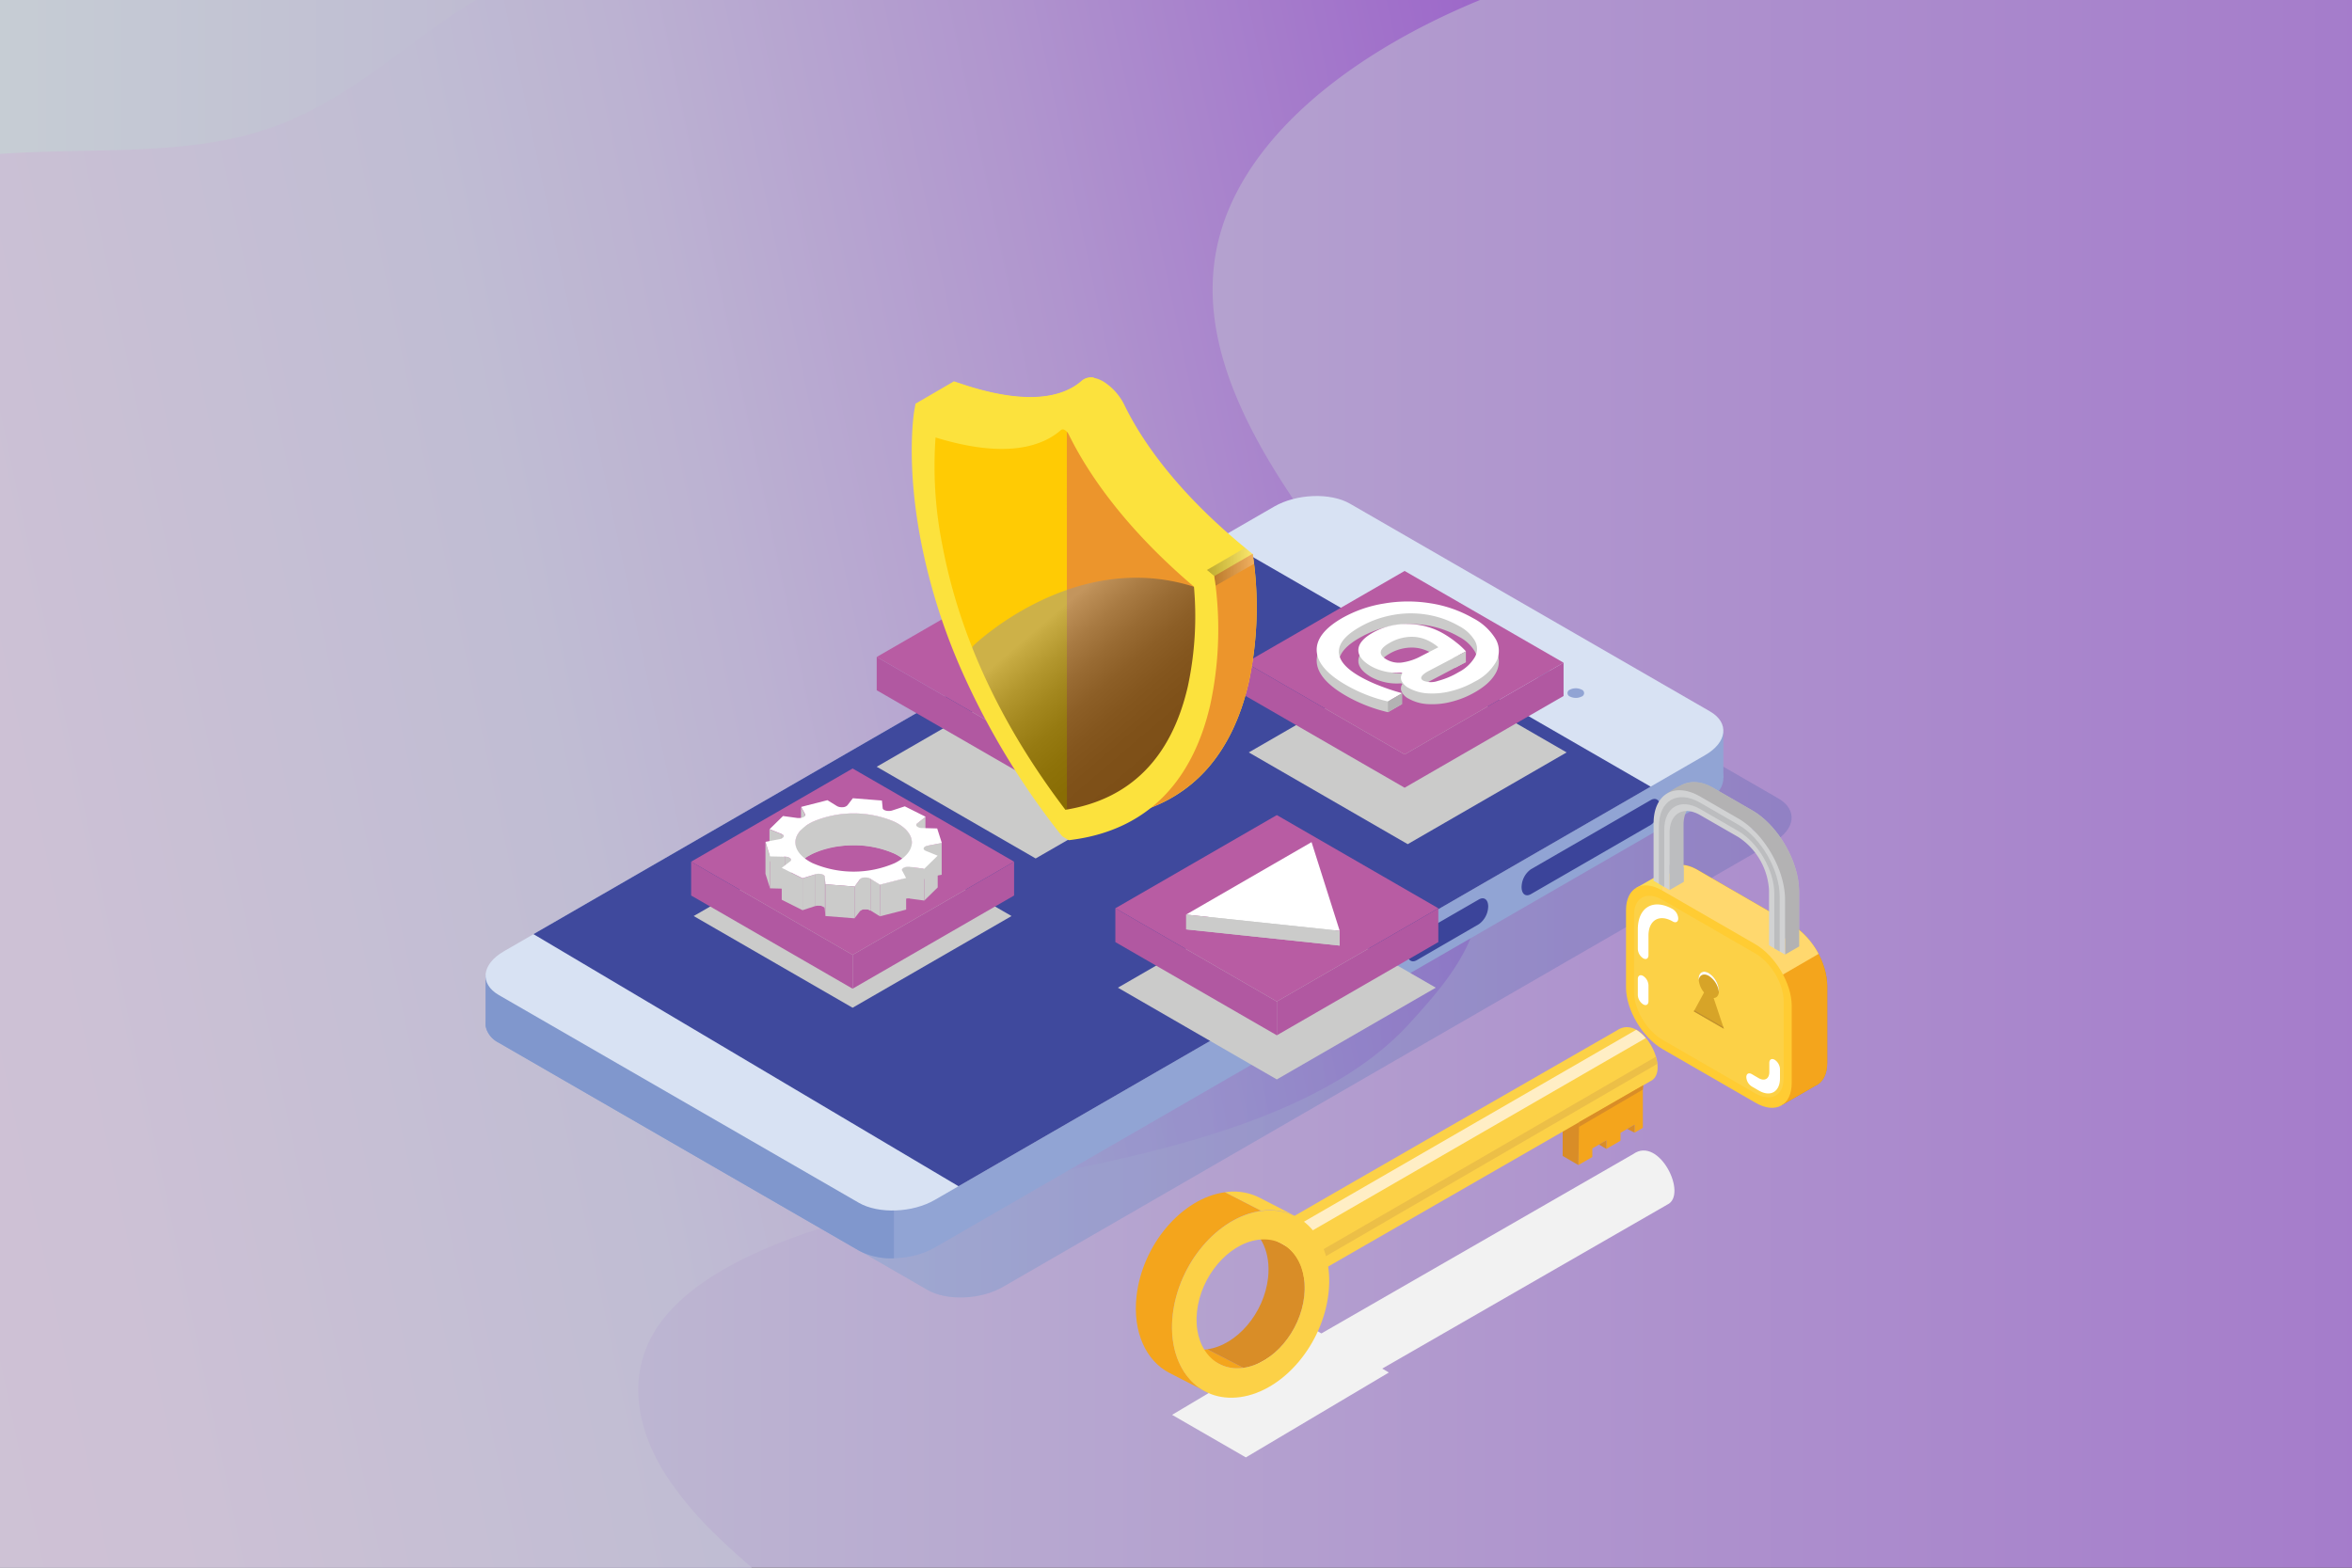 <svg xmlns="http://www.w3.org/2000/svg" xmlns:xlink="http://www.w3.org/1999/xlink" viewBox="0 0 600 400"><rect x="0" y="0" width="600" height="400" fill="#333333" stroke="none"/><defs><style>.cls-1{fill:none;}.cls-13,.cls-2{fill:#cbcbca;}.cls-3{isolation:isolate;}.cls-4{clip-path:url(#clip-path);}.cls-5{fill:url(#linear-gradient);}.cls-6{fill:url(#linear-gradient-2);}.cls-13,.cls-42,.cls-7{mix-blend-mode:multiply;}.cls-7{opacity:0.24;fill:url(#linear-gradient-3);}.cls-8{fill:#91a4d4;}.cls-9{fill:#8097cd;}.cls-10{fill:#d8e2f3;}.cls-11{fill:#3f499d;}.cls-12{fill:#3b449a;}.cls-14{fill:#b85ca3;}.cls-15{fill:#b158a1;}.cls-16{fill:#fff;}.cls-17{fill:#b3b2b3;}.cls-18{clip-path:url(#clip-path-2);}.cls-19{clip-path:url(#clip-path-3);}.cls-20{clip-path:url(#clip-path-4);}.cls-21{clip-path:url(#clip-path-5);}.cls-22{clip-path:url(#clip-path-6);}.cls-23{clip-path:url(#clip-path-7);}.cls-24{clip-path:url(#clip-path-8);}.cls-25{clip-path:url(#clip-path-9);}.cls-26{clip-path:url(#clip-path-10);}.cls-27{clip-path:url(#clip-path-11);}.cls-28{fill:#fce23d;}.cls-29{fill:#ec952c;}.cls-30{fill:#ffcb04;}.cls-31,.cls-32{mix-blend-mode:screen;}.cls-31{opacity:0.25;fill:url(#linear-gradient-4);}.cls-32{opacity:0.47;fill:url(#linear-gradient-5);}.cls-33{fill:#c1912d;}.cls-34{fill:#f4a51c;}.cls-35{fill:#ffd86e;}.cls-36{fill:#fcdc55;}.cls-37{fill:#fc3;}.cls-38{fill:#fcd147;}.cls-39{fill:#d7a428;}.cls-40{fill:#bcbdbf;}.cls-41{fill:#d1d2d3;}.cls-42{fill:#f2f2f2;}.cls-43{fill:#d98d27;}.cls-44{fill:#ffeec5;}.cls-45{fill:#ecbf47;}</style><clipPath id="clip-path"><rect class="cls-1" width="600" height="400" transform="translate(600 400) rotate(180)"/></clipPath><linearGradient id="linear-gradient" x1="-100.36" y1="200" x2="996.55" y2="200" gradientTransform="translate(600 400) rotate(-180)" gradientUnits="userSpaceOnUse"><stop offset="0" stop-color="#ccdbd6"/><stop offset="0.44" stop-color="#b097ce"/><stop offset="0.82" stop-color="#9b64c8"/><stop offset="1" stop-color="#9350c6"/></linearGradient><linearGradient id="linear-gradient-2" x1="-119.07" y1="261.41" x2="466.64" y2="137.5" gradientUnits="userSpaceOnUse"><stop offset="0" stop-color="#d1c3d6"/><stop offset="0.22" stop-color="#cdc1d5"/><stop offset="0.45" stop-color="#c0bdd3"/><stop offset="0.54" stop-color="#bcb2d2"/><stop offset="0.7" stop-color="#b095ce"/><stop offset="0.91" stop-color="#9c66c9"/><stop offset="1" stop-color="#9350c6"/></linearGradient><linearGradient id="linear-gradient-3" x1="141.28" y1="239.9" x2="457.04" y2="239.9" gradientUnits="userSpaceOnUse"><stop offset="0" stop-color="#56bae9"/><stop offset="0.19" stop-color="#4fa1d8"/><stop offset="0.55" stop-color="#4579bd"/><stop offset="0.83" stop-color="#3e60ac"/><stop offset="1" stop-color="#3c57a6"/></linearGradient><clipPath id="clip-path-2"><path class="cls-2" d="M199.88,213.43v8.1c0-.23-.21-.45-.58-.6v-8.11C199.67,213,199.88,213.19,199.88,213.43Z"/></clipPath><clipPath id="clip-path-3"><path class="cls-2" d="M201.78,219.43v8.11a.5.5,0,0,0-.17-.36,2,2,0,0,0-1.31-.42v-8.11a2,2,0,0,1,1.31.43A.47.47,0,0,1,201.78,219.43Z"/></clipPath><clipPath id="clip-path-4"><path class="cls-2" d="M205.4,208v8.11a.54.54,0,0,0-.05-.21v-8.1A.49.49,0,0,1,205.4,208Z"/></clipPath><clipPath id="clip-path-5"><path class="cls-2" d="M233.72,218.61V210.5a.52.52,0,0,1,.25-.42v8.1A.55.55,0,0,0,233.72,218.61Z"/></clipPath><clipPath id="clip-path-6"><path class="cls-2" d="M232.61,215v8.1c0-1.9-1.45-3.8-4.35-5.25a26.42,26.42,0,0,0-21,0c-2.9,1.45-4.35,3.35-4.35,5.25V215c0-1.9,1.45-3.81,4.35-5.26a26.54,26.54,0,0,1,21,0C231.16,211.16,232.61,213.07,232.61,215Z"/></clipPath><clipPath id="clip-path-7"><path class="cls-2" d="M236.62,215.78v8.1c-.52.1-.9.33-1,.61v-8.11C235.72,216.11,236.1,215.88,236.62,215.78Z"/></clipPath><clipPath id="clip-path-8"><path class="cls-2" d="M235.62,224.61v-8.1a.32.32,0,0,1,0-.13v8.11A.25.25,0,0,0,235.62,224.61Z"/></clipPath><clipPath id="clip-path-9"><path class="cls-2" d="M230.1,230v-8.11c0-.2.16-.4.45-.55a2.56,2.56,0,0,1,1.11-.23,2.83,2.83,0,0,1,.41,0v8.1l-.41,0a2.56,2.56,0,0,0-1.11.23C230.26,229.62,230.1,229.82,230.1,230Z"/></clipPath><clipPath id="clip-path-10"><path class="cls-2" d="M210.38,223.69v8.11c0-.28-.35-.53-.85-.66a2.81,2.81,0,0,0-.71-.08,3,3,0,0,0-.86.12v-8.1a2.67,2.67,0,0,1,.86-.13,2.82,2.82,0,0,1,.71.09C210,223.16,210.35,223.41,210.38,223.69Z"/></clipPath><clipPath id="clip-path-11"><path class="cls-2" d="M222,224.19v8.11a2.33,2.33,0,0,0-1.21-.29h-.25a1.73,1.73,0,0,0-1.21.49V224.4a1.77,1.77,0,0,1,1.21-.49h.25A2.43,2.43,0,0,1,222,224.19Z"/></clipPath><linearGradient id="linear-gradient-4" x1="307.84" y1="144.6" x2="319.92" y2="144.6" gradientUnits="userSpaceOnUse"><stop offset="0"/><stop offset="1" stop-color="#fff"/></linearGradient><linearGradient id="linear-gradient-5" x1="297.83" y1="190.67" x2="268.71" y2="156.58" gradientUnits="userSpaceOnUse"><stop offset="0"/><stop offset="0.18" stop-color="#040404"/><stop offset="0.34" stop-color="#0f0f0f"/><stop offset="0.5" stop-color="#212121"/><stop offset="0.65" stop-color="#3b3b3b"/><stop offset="0.8" stop-color="#5c5c5c"/><stop offset="0.95" stop-color="#858585"/><stop offset="1" stop-color="#969696"/></linearGradient></defs><g class="cls-3"><g id="Layer_1" data-name="Layer 1"><g class="cls-4"><rect class="cls-5" x="-100.36" y="-12.45" width="800.71" height="424.89" transform="translate(600 400) rotate(180)"/><path class="cls-6" d="M182.6,391.6a89.08,89.08,0,0,1-12.58-15c-7.69-11.88-10.25-25.88-2.49-37.74,7.53-11.52,23.62-19.49,40.38-25,25.8-8.54,54.29-12.54,81.38-19,27.67-6.59,54.32-16.32,70.06-33.5,8-8.75,14.67-16.54,17.48-26.87a59.81,59.81,0,0,0-.06-30.18,74.17,74.17,0,0,0-2.8-8.88c-8.67-22.61-26.57-43-41.35-64.13S305.84,87,310.28,63.87C317.12,28.15,362.85.09,413.52-11.27L182.63-12.43c-13-.06-26.26-.09-38.45,2.9-32.09,7.87-47.4,34-78.64,43.28C39,41.65,7.29,35.6-20,42.18A91.53,91.53,0,0,0-73.62,78.46c-5.47,7.79-9.74,16.24-11.65,24.78-2.52,11.23,1.65,22.63,1.83,33.88.17,10.56-3.69,22-15.92,28.62-12.45,6.69-30.12,6.53-45.74,4.5s-31.16-5.64-47-4.71V408.79l394.36-.07C195.48,403.15,188.65,397.53,182.6,391.6Z"/></g><path class="cls-7" d="M236.52,329.09l-91.84-53c-5-2.88-4.43-7.89,1.27-11.17L342.46,151.44c5.69-3.28,14.35-3.61,19.34-.73l91.84,53c5,2.89,4.43,7.89-1.27,11.17L255.86,328.36C250.17,331.65,241.51,332,236.52,329.09Z"/><polygon class="cls-8" points="439.63 198.44 439.63 186.46 427.14 193.53 434.32 201.66 439.63 198.44"/><path class="cls-8" d="M219.1,319.06l-91.83-53c-5-2.88-4.43-7.88,1.26-11.17L325.05,141.42c5.69-3.29,14.35-3.62,19.34-.73l91.84,53c5,2.88,4.42,7.88-1.27,11.17L238.45,318.33C232.76,321.62,224.1,322,219.1,319.06Z"/><path class="cls-9" d="M149.13,243l-16.79,9.7-8.48-3.94v13h0a6.11,6.11,0,0,0,3.36,4.3l91.83,53a17.65,17.65,0,0,0,9,2V308.87Z"/><path class="cls-10" d="M219.1,306.9l-91.83-53c-5-2.88-4.43-7.88,1.26-11.17L325.05,129.25c5.69-3.28,14.35-3.61,19.34-.73l91.84,53c5,2.89,4.42,7.89-1.27,11.17L238.45,306.17C232.76,309.46,224.1,309.78,219.1,306.9Z"/><polygon class="cls-11" points="244.52 302.67 136.09 238.35 311.17 137.26 421.09 200.72 244.52 302.67"/><path class="cls-8" d="M392,172.81l-32.45-18.73c-.73-.42-.64-1.15.2-1.63h0a3.1,3.1,0,0,1,2.82-.12L395,171.07c.73.41.64,1.14-.2,1.63h0A3.13,3.13,0,0,1,392,172.81Z"/><path class="cls-8" d="M403.49,177.72a3.37,3.37,0,0,1-3,0,.93.93,0,0,1,0-1.75,3.37,3.37,0,0,1,3,0A.93.93,0,0,1,403.49,177.72Z"/><path class="cls-12" d="M377.26,235.81,361.41,245c-1.32.76-2.38-.05-2.38-1.8h0a5.68,5.68,0,0,1,2.38-4.55l15.85-9.15c1.31-.76,2.38,0,2.38,1.8h0A5.72,5.72,0,0,1,377.26,235.81Z"/><path class="cls-12" d="M421.13,210.47l-30.59,17.67c-1.32.76-2.38,0-2.38-1.8h0a5.7,5.7,0,0,1,2.38-4.55l30.59-17.66c1.32-.76,2.38.05,2.38,1.8h0A5.66,5.66,0,0,1,421.13,210.47Z"/><polygon class="cls-13" points="399.65 191.98 359.11 215.39 318.57 191.98 359.11 168.57 399.65 191.98"/><polygon class="cls-13" points="304.74 195.64 264.2 219.04 223.65 195.64 264.2 172.23 304.74 195.64"/><polygon class="cls-13" points="258.05 233.73 217.5 257.13 176.96 233.73 217.5 210.32 258.05 233.73"/><polygon class="cls-13" points="366.27 252.01 325.72 275.42 285.18 252.01 325.72 228.6 366.27 252.01"/><polygon class="cls-14" points="398.87 169.09 358.32 192.5 317.78 169.09 358.32 145.68 398.87 169.09"/><polygon class="cls-15" points="358.32 200.99 358.32 192.5 398.87 169.09 398.87 177.58 358.32 200.99"/><polygon class="cls-15" points="358.32 200.99 358.32 192.5 317.78 169.09 317.78 177.58 358.32 200.99"/><path class="cls-2" d="M376.22,176.65a23,23,0,0,1-5.87,2.38,19.22,19.22,0,0,1-6,.63,11.16,11.16,0,0,1-5-1.39,3.94,3.94,0,0,1-1.81-1.82,1.93,1.93,0,0,1,.22-1.92l-.3-.18a13.65,13.65,0,0,1-7.66-1.59c-2.24-1.3-3.33-2.7-3.28-4.23s1.26-2.95,3.6-4.3a17.23,17.23,0,0,1,9-2.26,18.25,18.25,0,0,1,9.08,2.42,26.43,26.43,0,0,1,3.28,2.26,18.5,18.5,0,0,1,2.49,2.29l-9.71,5.11c-1.76,1-2.16,1.8-1.2,2.35a5.13,5.13,0,0,0,3.71.09,20.27,20.27,0,0,0,5.36-2.26,10.07,10.07,0,0,0,4.12-3.85,4.2,4.2,0,0,0,0-4.12,10,10,0,0,0-4-3.75,24,24,0,0,0-8.23-2.94,25.43,25.43,0,0,0-8.87.12,26.2,26.2,0,0,0-8.37,3.09c-3.49,2-5.23,4.1-5.23,6.25s1.77,4.25,5.31,6.3a37.33,37.33,0,0,0,4.86,2.29,54.79,54.79,0,0,0,6,2l-3.64,2.1a39.32,39.32,0,0,1-10.73-4.2q-7.21-4.17-7.45-8.68t6.52-8.41A31.62,31.62,0,0,1,353,156.69a36,36,0,0,1,11.85-.07,31.15,31.15,0,0,1,10.93,3.8,14.53,14.53,0,0,1,5.74,5.28,6,6,0,0,1,.21,5.73C380.79,173.33,379,175.07,376.22,176.65Zm-21.79-9.84c-2.67,1.54-2.91,2.94-.74,4.19a6.33,6.33,0,0,0,3.8.81,14.32,14.32,0,0,0,5-1.64l4.44-2.28a12.33,12.33,0,0,0-2-1.38,9.55,9.55,0,0,0-5.17-1.27A11.27,11.27,0,0,0,354.43,166.81Z"/><path class="cls-16" d="M376.22,173.91a23.4,23.4,0,0,1-5.87,2.38,19.22,19.22,0,0,1-6,.63,11.29,11.29,0,0,1-5-1.39,4,4,0,0,1-1.81-1.82,1.92,1.92,0,0,1,.22-1.92l-.3-.18a13.65,13.65,0,0,1-7.66-1.6q-3.36-1.94-3.28-4.22t3.6-4.31a17.22,17.22,0,0,1,9-2.25,18.15,18.15,0,0,1,9.08,2.42,26.32,26.32,0,0,1,3.28,2.25,18.47,18.47,0,0,1,2.49,2.3l-9.71,5.1c-1.76,1-2.16,1.8-1.2,2.36a5.19,5.19,0,0,0,3.71.09,20.6,20.6,0,0,0,5.36-2.26,10.13,10.13,0,0,0,4.12-3.85,4.22,4.22,0,0,0,0-4.13,10,10,0,0,0-4-3.75,24.2,24.2,0,0,0-8.23-2.93,25.43,25.43,0,0,0-8.87.12,26.2,26.2,0,0,0-8.37,3.09q-5.24,3-5.23,6.25t5.31,6.29a37.27,37.27,0,0,0,4.86,2.3,57,57,0,0,0,6,2l-3.64,2.1a39,39,0,0,1-10.73-4.21q-7.21-4.15-7.45-8.67t6.52-8.42A31.83,31.83,0,0,1,353,154a36,36,0,0,1,11.85-.08,31.56,31.56,0,0,1,10.93,3.8,14.62,14.62,0,0,1,5.74,5.29,6,6,0,0,1,.21,5.73A12.91,12.91,0,0,1,376.22,173.91Zm-21.79-9.84c-2.67,1.54-2.91,2.93-.74,4.19a6.32,6.32,0,0,0,3.8.8,14.27,14.27,0,0,0,5-1.63l4.44-2.28a12.33,12.33,0,0,0-2-1.38,9.56,9.56,0,0,0-5.17-1.28A11.39,11.39,0,0,0,354.43,164.07Z"/><polygon class="cls-2" points="373.95 166.2 373.95 168.94 371.25 170.38 370.75 167.88 373.95 166.2"/><polygon class="cls-17" points="357.71 176.87 357.71 179.61 354.07 181.71 354.07 178.97 357.71 176.87"/><polygon class="cls-14" points="304.74 167.63 264.2 191.04 223.65 167.63 264.2 144.22 304.74 167.63"/><polygon class="cls-15" points="264.2 199.53 264.2 191.04 304.74 167.63 304.74 176.12 264.2 199.53"/><polygon class="cls-15" points="264.2 199.53 264.2 191.04 223.65 167.63 223.65 176.12 264.2 199.53"/><path class="cls-2" d="M283,166.55c-1.84-1.76-5.18-2.94-9-2.94h0c0-3.35-4.71-6.07-10.52-6.07s-10.51,2.72-10.51,6.07v12.14h21c5.48,0,10-2.42,10.47-5.51l.05,0V165.3Z"/><path class="cls-16" d="M263.43,152.81c5.81,0,10.52,2.72,10.52,6.07h0c5.81,0,10.52,2.71,10.52,6.07S279.76,171,274,171h-21V158.88C252.92,155.53,257.62,152.81,263.43,152.81Z"/><polygon class="cls-14" points="366.92 231.75 325.72 255.54 284.53 231.75 325.72 207.97 366.92 231.75"/><polygon class="cls-15" points="325.72 264.16 325.72 255.54 366.92 231.75 366.92 240.38 325.72 264.16"/><polygon class="cls-15" points="325.72 264.16 325.72 255.54 284.53 231.75 284.53 240.38 325.72 264.16"/><polygon class="cls-2" points="334.58 218.65 302.57 237.13 341.76 241.27 334.58 218.65"/><polygon class="cls-16" points="334.58 214.87 302.57 233.36 341.76 237.5 334.58 214.87"/><polygon class="cls-2" points="341.76 237.5 341.76 241.27 302.57 237.13 302.57 233.36 341.76 237.5"/><polygon class="cls-14" points="258.7 219.86 217.5 243.64 176.31 219.86 217.5 196.08 258.7 219.86"/><polygon class="cls-15" points="217.5 252.27 217.5 243.64 258.7 219.86 258.7 228.49 217.5 252.27"/><polygon class="cls-15" points="217.5 252.27 217.5 243.64 176.31 219.86 176.31 228.49 217.5 252.27"/><polygon class="cls-2" points="205.35 207.81 205.35 215.91 204.34 214.05 204.34 205.95 205.35 207.81"/><polygon class="cls-2" points="199.3 212.82 199.3 220.93 196.29 219.72 196.29 211.61 199.3 212.82"/><g class="cls-3"><path class="cls-2" d="M199.88,213.43v8.1c0-.23-.21-.45-.58-.6v-8.11C199.67,213,199.88,213.19,199.88,213.43Z"/><g class="cls-18"><g class="cls-3"><path class="cls-2" d="M199.88,213.43v8.1c0-.23-.21-.45-.58-.6v-8.11c.37.15.58.37.58.61Z"/></g></g></g><polygon class="cls-2" points="196.44 218.56 196.44 226.66 195.27 222.95 195.27 214.85 196.44 218.56"/><polygon class="cls-2" points="200.3 218.65 200.3 226.76 196.44 226.66 196.44 218.56 200.3 218.65"/><g class="cls-3"><path class="cls-2" d="M201.78,219.43v8.11a.5.5,0,0,0-.17-.36,2,2,0,0,0-1.31-.42v-8.11a2,2,0,0,1,1.31.43A.47.47,0,0,1,201.78,219.43Z"/><g class="cls-19"><g class="cls-3"><path class="cls-2" d="M201.78,219.43v8.11a.5.5,0,0,0-.17-.36,2,2,0,0,0-1.31-.42v-8.11a2,2,0,0,1,1.31.43.47.47,0,0,1,.17.35Z"/></g></g></g><polygon class="cls-2" points="204.73 224.13 204.73 232.24 199.42 229.58 199.42 221.48 204.73 224.13"/><g class="cls-3"><path class="cls-2" d="M205.4,208v8.11a.54.54,0,0,0-.05-.21v-8.1A.49.49,0,0,1,205.4,208Z"/><g class="cls-20"><g class="cls-3"><path class="cls-2" d="M205.4,208v8.11a.54.54,0,0,0-.05-.21v-8.1a.49.49,0,0,1,.05.2Z"/></g></g></g><polygon class="cls-2" points="236.08 208.46 236.08 216.56 233.97 218.18 233.97 210.07 236.08 208.46"/><g class="cls-3"><path class="cls-2" d="M233.72,218.61V210.5a.52.52,0,0,1,.25-.42v8.1A.55.55,0,0,0,233.72,218.61Z"/><g class="cls-21"><g class="cls-3"><path class="cls-2" d="M234,210.08v8.1a.77.77,0,0,0-.13.12v-8.1a.5.5,0,0,1,.13-.12Z"/><path class="cls-2" d="M233.84,210.2v8.1a.43.43,0,0,0-.12.28v-8.1a.41.41,0,0,1,.12-.28Z"/><path class="cls-2" d="M233.72,210.48v0Z"/></g></g></g><g class="cls-3"><path class="cls-2" d="M232.61,215v8.1c0-1.9-1.45-3.8-4.35-5.25a26.42,26.42,0,0,0-21,0c-2.9,1.45-4.35,3.35-4.35,5.25V215c0-1.9,1.45-3.81,4.35-5.26a26.54,26.54,0,0,1,21,0C231.16,211.16,232.61,213.07,232.61,215Z"/><g class="cls-22"><g class="cls-3"><path class="cls-2" d="M232.61,215v8.1c0-1.9-1.45-3.8-4.35-5.25a24.23,24.23,0,0,0-10.51-2.18,30.2,30.2,0,0,0-3.94.26v-8.1a28.55,28.55,0,0,1,3.94-.26,24.22,24.22,0,0,1,10.51,2.17c2.9,1.45,4.35,3.36,4.35,5.26Z"/><path class="cls-2" d="M213.81,207.8v8.1a23.57,23.57,0,0,0-4.85,1.18V209a23.56,23.56,0,0,1,4.85-1.17Z"/><path class="cls-2" d="M209,209v8.11a16.79,16.79,0,0,0-1.72.74,12.41,12.41,0,0,0-1.21.68v-8.11c.37-.23.77-.46,1.21-.68A16.79,16.79,0,0,1,209,209Z"/><path class="cls-2" d="M206,210.39v8.11a8.8,8.8,0,0,0-2,1.68v-8.11a9.07,9.07,0,0,1,2-1.68Z"/><path class="cls-2" d="M204.06,212.07v8.11a4.53,4.53,0,0,0-1.17,2.64v-8.11a4.53,4.53,0,0,1,1.17-2.64Z"/><path class="cls-2" d="M202.89,214.71v0Z"/></g></g></g><polygon class="cls-2" points="240.23 215.09 240.23 223.19 236.62 223.88 236.62 215.78 240.23 215.09"/><g class="cls-3"><path class="cls-2" d="M236.62,215.78v8.1c-.52.1-.9.33-1,.61v-8.11C235.72,216.11,236.1,215.88,236.62,215.78Z"/><g class="cls-23"><g class="cls-3"><path class="cls-2" d="M236.62,215.78v8.1l-.37.1v-8.1a2.24,2.24,0,0,1,.37-.1Z"/><path class="cls-2" d="M236.25,215.88V224l-.3.15V216a1.4,1.4,0,0,1,.3-.15Z"/><path class="cls-2" d="M236,216v8.1a.63.63,0,0,0-.21.18V216.2A.74.74,0,0,1,236,216Z"/><path class="cls-2" d="M235.74,216.2v8.11a.54.54,0,0,0-.1.18v-8.11a.54.54,0,0,1,.1-.18Z"/></g></g></g><g class="cls-3"><path class="cls-2" d="M235.62,224.61v-8.1a.32.32,0,0,1,0-.13v8.11A.25.25,0,0,0,235.62,224.61Z"/><g class="cls-24"><g class="cls-3"><path class="cls-2" d="M235.64,216.38v8.11a.36.36,0,0,0,0,.1v-8.11a.44.44,0,0,1,0-.1Z"/><path class="cls-2" d="M235.62,216.48v0Z"/></g></g></g><polygon class="cls-2" points="235.79 221.67 235.79 229.78 232.07 229.28 232.07 221.17 235.79 221.67"/><polygon class="cls-2" points="239.21 218.32 239.21 226.43 235.79 229.78 235.79 221.67 239.21 218.32"/><g class="cls-3"><path class="cls-2" d="M230.1,230v-8.11c0-.2.16-.4.45-.55a2.56,2.56,0,0,1,1.11-.23,2.83,2.83,0,0,1,.41,0v8.1l-.41,0a2.56,2.56,0,0,0-1.11.23C230.26,229.62,230.1,229.82,230.1,230Z"/><g class="cls-25"><g class="cls-3"><path class="cls-2" d="M232.07,221.17v8.1l-.41,0a2.73,2.73,0,0,0-.41,0v-8.11a2.73,2.73,0,0,1,.41,0,2.83,2.83,0,0,1,.41,0Z"/><path class="cls-2" d="M231.25,221.17v8.11a2.08,2.08,0,0,0-.52.12v-8.11a3.62,3.62,0,0,1,.52-.12Z"/><path class="cls-2" d="M230.73,221.29v8.11l-.18.08-.12.07v-8.11l.12-.07.18-.08Z"/><path class="cls-2" d="M230.43,221.44v8.11a.74.74,0,0,0-.21.17v-8.1a1,1,0,0,1,.21-.18Z"/><path class="cls-2" d="M230.22,221.62v8.1a.49.49,0,0,0-.12.28v-8.1a.46.46,0,0,1,.12-.28Z"/><path class="cls-2" d="M230.1,221.9v0Z"/></g></g></g><g class="cls-3"><path class="cls-2" d="M210.38,223.69v8.11c0-.28-.35-.53-.85-.66a2.81,2.81,0,0,0-.71-.08,3,3,0,0,0-.86.12v-8.1a2.67,2.67,0,0,1,.86-.13,2.82,2.82,0,0,1,.71.09C210,223.16,210.35,223.41,210.38,223.69Z"/><g class="cls-26"><g class="cls-3"><path class="cls-2" d="M210.38,223.69v8.11c0-.28-.35-.53-.85-.66a2.81,2.81,0,0,0-.71-.08l-.41,0V223a2.73,2.73,0,0,1,.41,0,2.82,2.82,0,0,1,.71.09c.5.12.82.37.85.65Z"/><path class="cls-2" d="M208.41,223v8.1a3,3,0,0,0-.45.1v-8.1a2.11,2.11,0,0,1,.45-.1Z"/></g></g></g><polygon class="cls-2" points="207.97 223.08 207.97 231.18 204.73 232.24 204.73 224.13 207.97 223.08"/><g class="cls-3"><path class="cls-2" d="M222,224.19v8.11a2.33,2.33,0,0,0-1.21-.29h-.25a1.73,1.73,0,0,0-1.21.49V224.4a1.77,1.77,0,0,1,1.21-.49h.25A2.43,2.43,0,0,1,222,224.19Z"/><g class="cls-27"><g class="cls-3"><path class="cls-2" d="M222,224.19v8.11a2.33,2.33,0,0,0-1.21-.29h-.25l-.17,0v-8.11l.17,0h.25a2.43,2.43,0,0,1,1.21.29Z"/><path class="cls-2" d="M220.41,223.93V232a2,2,0,0,0-.51.12v-8.11a3.47,3.47,0,0,1,.51-.12Z"/><path class="cls-2" d="M219.9,224.05v8.11a1.4,1.4,0,0,0-.3.15V224.2l.3-.15Z"/><path class="cls-2" d="M219.6,224.2v8.11a.74.74,0,0,0-.21.17v-8.1a.76.76,0,0,1,.21-.18Z"/><path class="cls-2" d="M219.39,224.38v8.1l0,0V224.4l0,0Z"/></g></g></g><polygon class="cls-2" points="210.57 225.62 210.57 233.73 210.38 231.8 210.38 223.69 210.57 225.62"/><polygon class="cls-2" points="224.47 225.69 224.47 233.8 222.04 232.3 222.04 224.19 224.47 225.69"/><polygon class="cls-2" points="231.16 223.99 231.16 232.09 224.47 233.8 224.47 225.69 231.16 223.99"/><polygon class="cls-2" points="219.37 224.41 219.37 232.51 217.99 234.31 217.99 226.21 219.37 224.41"/><path class="cls-16" d="M235.64,216.38c-.09.28.12.56.56.73l3,1.22-3.41,3.34-3.72-.5a2.83,2.83,0,0,0-.41,0,2.56,2.56,0,0,0-1.11.23c-.39.2-.54.49-.4.76l1,1.86-6.69,1.71L222,224.19a2.43,2.43,0,0,0-1.21-.29h-.25a1.77,1.77,0,0,0-1.21.49L218,226.21l-7.42-.59-.19-1.93c0-.28-.35-.53-.85-.65a2.82,2.82,0,0,0-.71-.09,2.67,2.67,0,0,0-.86.13l-3.23,1-5.31-2.65,2.11-1.62a.47.47,0,0,0,.08-.78,2,2,0,0,0-1.31-.43l-3.86-.09-1.17-3.71,3.61-.69c.52-.1.89-.33,1-.61s-.12-.55-.56-.73l-3-1.21,3.42-3.35,3.72.51.41,0a2.48,2.48,0,0,0,1.1-.23c.4-.19.55-.48.41-.75l-1-1.86,6.69-1.71,2.43,1.5a2.31,2.31,0,0,0,1.21.29h.25a1.73,1.73,0,0,0,1.21-.49l1.38-1.8,7.42.59.19,1.92c0,.28.35.53.85.66a2.76,2.76,0,0,0,.71.08,2.86,2.86,0,0,0,.85-.12l3.24-1.06,5.31,2.66L234,210.08a.47.47,0,0,0-.08.78,2,2,0,0,0,1.31.42l3.85.1,1.18,3.71-3.61.69C236.1,215.88,235.72,216.11,235.64,216.38Zm-7.38,3.84c5.81-2.9,5.81-7.61,0-10.51a26.54,26.54,0,0,0-21,0c-5.81,2.9-5.81,7.61,0,10.51a26.42,26.42,0,0,0,21,0Z"/><polygon class="cls-2" points="217.99 226.21 217.99 234.31 210.57 233.73 210.57 225.62 217.99 226.21"/><path class="cls-28" d="M243,99.37l.34-2,1.92.64c17.9,6,26.56,2.86,30.67-.78,1.34-1.19,3.35-1.16,5.52.1h0a14.76,14.76,0,0,1,5.52,6.28c4.11,8.38,12.77,21.47,30.67,36.18l1.9,1.57.36,2.41a91.88,91.88,0,0,1-1.34,30.33c-2.05,9-5.6,16.36-10.54,22-6.18,7-14.54,11.23-24.87,12.56l-.7.09-1.66-1-.7-.9a194.85,194.85,0,0,1-24.92-41.29,156.33,156.33,0,0,1-10.66-34.21C241,112,242.92,99.88,243,99.37Z"/><path class="cls-28" d="M233.55,103l9.8-5.7,1.92.64c17.9,6,26.56,2.86,30.67-.78a3.69,3.69,0,0,1,3.19-.8l-8.94,5.91-10.72,23s-17.56-8-25.92-6.69C235.13,104.88,233.47,103.51,233.55,103Z"/><path class="cls-29" d="M318.57,174.07c-2.05,9-5.6,16.36-10.54,22a36.94,36.94,0,0,1-17.78,11.1L309.74,147l9.81-5.7.36,2.41A91.88,91.88,0,0,1,318.57,174.07Z"/><path class="cls-30" d="M271.83,209c43.72-5.63,35.41-62.15,35.41-62.15-19.08-15.68-28.19-29.87-32.35-38.37a8.78,8.78,0,0,0-3.24-3.68c-1.26-.73-2.46-.75-3.24-.06-4.16,3.7-13.27,7.37-32.34,1,0,0-8,47.13,35.74,103.23Z"/><path class="cls-29" d="M272.15,106.89a8.66,8.66,0,0,1,3.21,3.66c4.16,8.5,13.27,22.69,32.35,38.37,0,0,8.31,56.52-35.41,62.16l0,0a1.83,1.83,0,0,0-.13-.16Z"/><path class="cls-31" d="M307.84,145.46l1.9,1.57s.33,2.25.36,2.41l9.82-5.58-.37-2.53-1.9-1.57Z"/><path class="cls-32" d="M248.33,164.72l-1.53,2.14a185.59,185.59,0,0,0,25,42.1h0l.32,0v2a1.83,1.83,0,0,1,.13.16l0,0c37.18-4.79,36.73-46.4,35.76-58.73l-3.44-2.68C273.9,139.88,248.33,164.72,248.33,164.72Z"/><path class="cls-28" d="M270.29,212.54a195.11,195.11,0,0,1-24.91-41.3A155.34,155.34,0,0,1,234.72,137c-3.57-19.34-1.6-31.46-1.52-32l.35-2,1.91.64c17.91,6,26.56,2.86,30.67-.78,1.34-1.19,3.35-1.16,5.52.1h0a14.78,14.78,0,0,1,5.53,6.28c4.11,8.39,12.76,21.47,30.66,36.18l1.9,1.57.36,2.41a91.57,91.57,0,0,1-1.34,30.33c-2.05,9-5.59,16.36-10.54,22-6.17,7-14.54,11.23-24.87,12.56l-.7.09-1.66-1Zm2.32-101.74a2.49,2.49,0,0,0-1-1.08.79.79,0,0,0-.95,0c-4.54,4-13.75,7.52-32,1.9a102.63,102.63,0,0,0,1.73,27.45c4.34,23.14,14.89,45.85,31.39,67.55,16.49-2.65,27-13.2,31.22-31.39a85.35,85.35,0,0,0,1.58-25.54C286.36,134.21,277.15,120.07,272.61,110.8Z"/><path class="cls-33" d="M456.86,235.73,433.14,222c-5.12-3-9.28-.72-9.28,5v19.71c0,5.72,4.16,12.75,9.28,15.71l22.66,13.08L454.52,282l8.54-4.93h0c1.88-.81,3.07-2.87,3.07-5.92v-19.7C466.13,245.72,462,238.69,456.86,235.73Z"/><path class="cls-34" d="M453,245.77l1.43,29,1.33.77-1,5.21.06,1.07,8.24-4.75h0c1.88-.81,3.07-2.87,3.07-5.92v-19.7a18.9,18.9,0,0,0-3.58-10.24Z"/><path class="cls-35" d="M456.86,235.73,433.14,222c-5.12-3-9.28-.72-9.28,5v2.65l26.27,21.74,13.79-8A19.64,19.64,0,0,0,456.86,235.73Z"/><polygon class="cls-36" points="426.16 221.55 417.5 226.49 418.59 230.37 423.39 231.76 423.87 231.65 423.87 227.04 426.16 221.55"/><path class="cls-37" d="M457.07,276.34c0,5.72-4.16,8-9.28,5l-23.72-13.69c-5.12-3-9.27-10-9.27-15.72v-19.7c0-5.72,4.15-8,9.27-5l23.72,13.69c5.12,3,9.28,10,9.28,15.71Z"/><path class="cls-38" d="M424.07,265.28c-4-2.3-7.22-7.76-7.22-12.16V233.41c0-4.41,3.24-6.12,7.22-3.82l23.72,13.69c4,2.3,7.23,7.76,7.23,12.17v19.7c0,4.41-3.24,6.13-7.23,3.83Z"/><path class="cls-16" d="M419.17,244.51a3,3,0,0,1-1.36-2.36v-5c0-5.7,4-8,8.94-5.17a3,3,0,0,1,1.37,2.36c0,.87-.61,1.22-1.37.79-3.43-2-6.22-.37-6.22,3.59v5C420.53,244.59,419.92,244.94,419.17,244.51Z"/><path class="cls-16" d="M419.17,256.26a3,3,0,0,1-1.36-2.36v-4.09c0-.87.61-1.23,1.36-.79a3,3,0,0,1,1.36,2.36v4.09C420.53,256.34,419.92,256.7,419.17,256.26Z"/><path class="cls-16" d="M448.66,278.25l-1.8-1.05a3,3,0,0,1-1.37-2.36c0-.87.61-1.22,1.37-.79l1.8,1.05c1.49.85,2.7.16,2.7-1.56v-2.35c0-.87.61-1.22,1.36-.79a3,3,0,0,1,1.36,2.36v2.36C454.08,278.57,451.65,280,448.66,278.25Z"/><path class="cls-39" d="M439.77,262.48l-2.62-7.84c.82,0,1.37-.71,1.37-1.85a5.74,5.74,0,0,0-2.59-4.49c-1.43-.82-2.59-.15-2.59,1.5a5.75,5.75,0,0,0,1.37,3.43l-2.61,4.82Z"/><path class="cls-16" d="M435.93,249a5.78,5.78,0,0,1,2.57,4.12,1.88,1.88,0,0,0,0-.34,5.74,5.74,0,0,0-2.59-4.49c-1.43-.82-2.59-.15-2.59,1.5,0,.12,0,.24,0,.36C433.51,248.77,434.61,248.24,435.93,249Z"/><polygon class="cls-33" points="432.24 257.79 439.6 262.04 439.77 262.48 432.1 258.05 432.24 257.79"/><path class="cls-40" d="M429.5,225l-4.09-2.36V208.08c0-7.59,5.35-10.68,11.93-6.88l9.68,5.58c6.58,3.8,11.93,13.07,11.93,20.67V241.5l-4.09-2.37v-14A17.34,17.34,0,0,0,447,211.51l-9.68-5.59c-4.32-2.5-7.84-.47-7.84,4.52Z"/><path class="cls-17" d="M437.34,201.2l9.68,5.58c6.58,3.8,11.93,13.07,11.93,20.67V241.5l-3.58,2.06v-4.13l-.51-.3-1-13.75c0-5-3.14-9-6.8-13.87l-9.68-5.59c-2.69-1.56-5.08-1.35-6.49.23l-3.53-4.43-2.43,1C428.64,200,432.33,198,437.34,201.2Z"/><path class="cls-41" d="M425.92,227.09l-4.09-2.36V210.14c0-7.59,5.35-10.68,11.93-6.88l9.68,5.58c6.58,3.8,11.93,13.07,11.93,20.67v14.05l-4.09-2.37V227.14a17.34,17.34,0,0,0-7.84-13.57L433.76,208c-4.32-2.5-7.84-.47-7.84,4.52Z"/><path class="cls-40" d="M424.56,226.3l-1.37-.78V210.93c0-6.73,4.74-9.46,10.57-6.1l9.68,5.59C449.27,213.78,454,222,454,228.72v14.05l-1.37-.79v-14c0-5.86-4.13-13-9.2-15.94l-9.68-5.59c-5.07-2.93-9.2-.54-9.2,5.32Z"/><polygon class="cls-40" points="425.92 227.09 429.5 225.03 429.5 221.31 425.92 220.66 425.92 227.09"/><path class="cls-42" d="M416.66,294.45l-79.57,45.78-1.62-.93L299,361l18.82,10.86,36.48-21.66-1.69-1,72.69-41.82C430.7,304.91,423.25,289.75,416.66,294.45Z"/><polygon class="cls-34" points="402.65 282.35 402.65 297.27 406.2 295.21 406.2 293.03 409.79 290.96 409.79 293.15 413.39 291.06 413.39 289.04 416.97 286.97 416.97 289 419.1 287.77 419.1 272.85 402.65 282.35"/><polygon class="cls-43" points="402.65 297.27 398.64 294.94 398.64 286.89 402.86 284.37 402.65 297.27"/><path class="cls-38" d="M421,275.88c5.41-2.45-2-17.6-8.62-12.91-.07,0-87,50-87.09,50.12-6.31,2.84,2,17.53,7.73,13.41Z"/><polygon class="cls-43" points="409.79 293.15 407.91 292.04 409.79 290.96 409.79 293.15"/><polygon class="cls-43" points="416.97 289 415.11 288.05 416.98 286.97 416.97 289"/><polygon class="cls-43" points="419.1 278.01 402.81 287.53 402.83 286.31 419.19 276.9 419.1 278.01"/><path class="cls-44" d="M323.63,320.42l96.2-55.55a10,10,0,0,0-2.43-2.11L323,317.28A10.32,10.32,0,0,0,323.63,320.42Z"/><path class="cls-45" d="M422.39,269.64l-95.76,55.47a8.87,8.87,0,0,0,1.54,1.26l94.6-54.92A11.25,11.25,0,0,0,422.39,269.64Z"/><g class="cls-3"><path class="cls-34" d="M311.15,348.07l-9.24-4.74a10.07,10.07,0,0,0,6.08.94l9.24,4.74A10,10,0,0,1,311.15,348.07Z"/><path class="cls-43" d="M317.7,312.56l9.23,4.74c4.09,2.1,6.48,7.16,5.78,13.47-1,9-7.94,17.18-15.48,18.24L308,344.27c7.55-1.06,14.49-9.24,15.49-18.25C324.18,319.71,321.78,314.66,317.7,312.56Z"/><path class="cls-38" d="M321.28,305.58l9.23,4.74a14.65,14.65,0,0,0-8.84-1.37l-9.23-4.74A14.65,14.65,0,0,1,321.28,305.58Z"/><path class="cls-34" d="M307.56,355.05l-9.23-4.74c-5.94-3.05-9.42-10.4-8.4-19.57,1.45-13.11,11.53-25,22.51-26.53l9.23,4.74c-11,1.55-21.06,13.42-22.51,26.53C298.14,344.65,301.62,352,307.56,355.05Z"/><path class="cls-38" d="M321.67,309c11-1.54,18.7,7.84,17.24,20.94s-11.53,25-22.51,26.53-18.7-7.83-17.24-20.94S310.69,310.5,321.67,309ZM317.23,349c7.54-1.06,14.48-9.23,15.48-18.24s-4.31-15.47-11.86-14.41-14.49,9.24-15.49,18.25,4.32,15.46,11.87,14.4Z"/></g></g></g></svg>